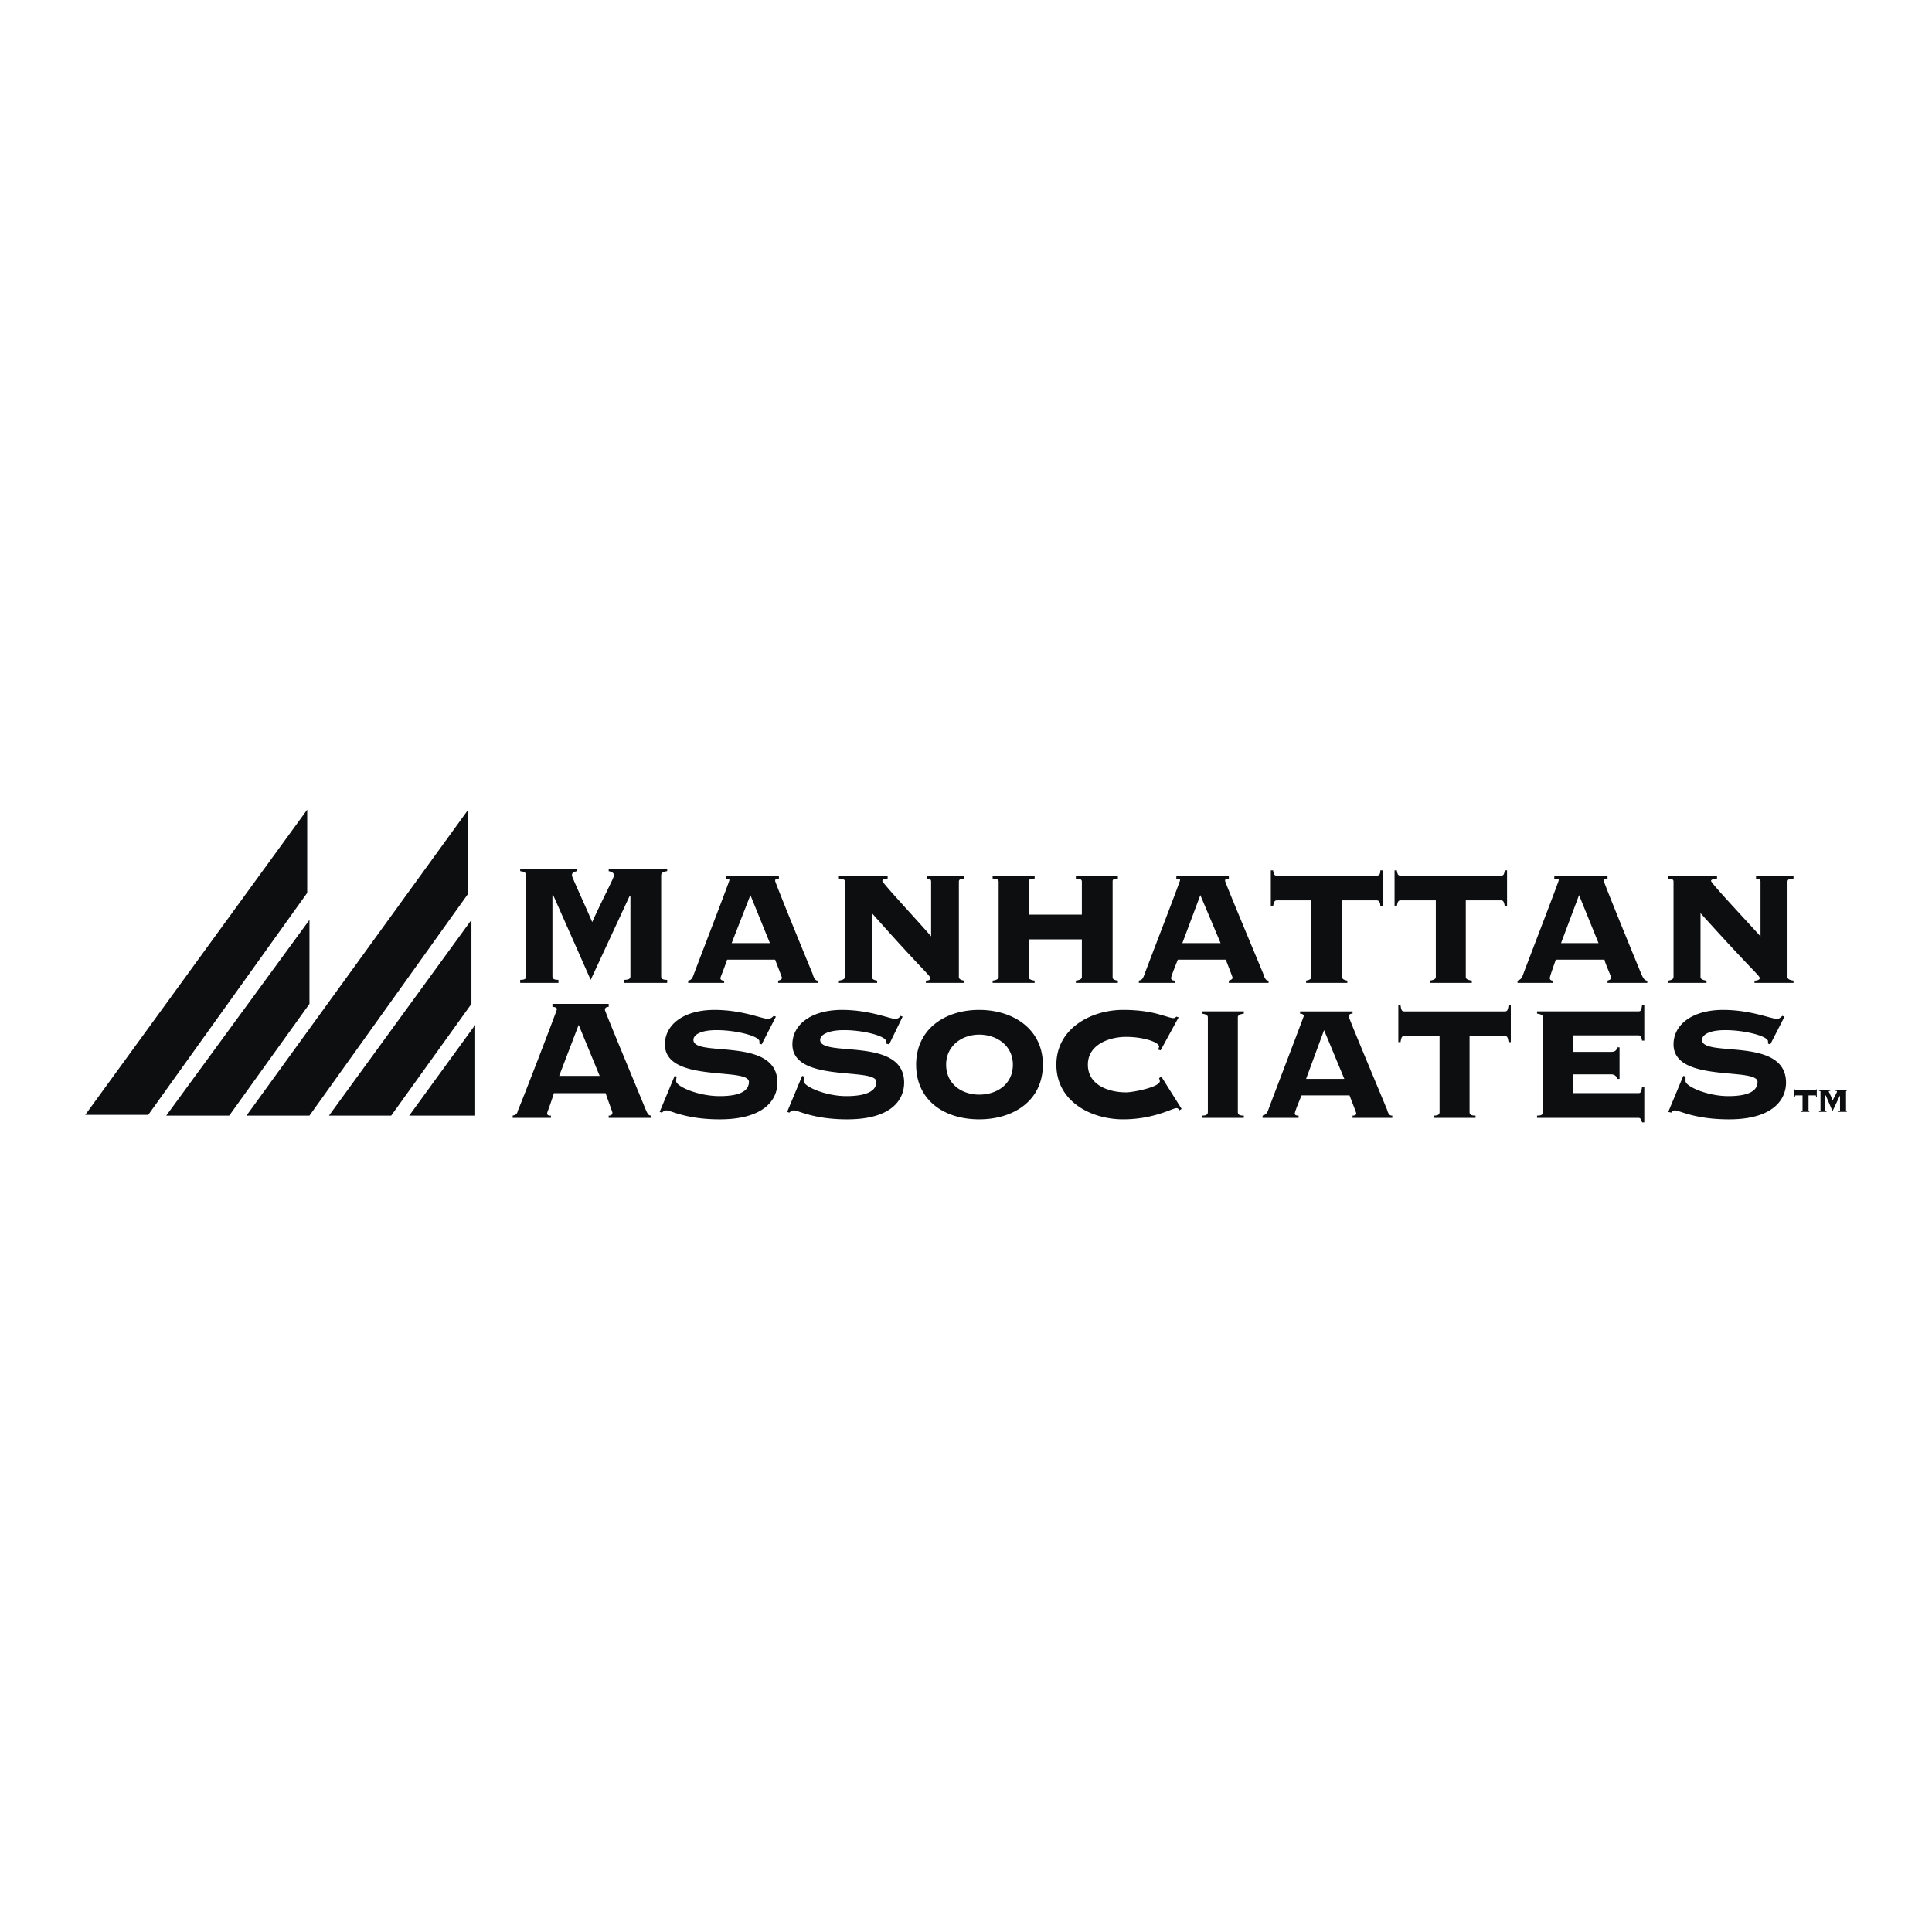 <svg xmlns="http://www.w3.org/2000/svg" width="2500" height="2500" viewBox="0 0 192.756 192.756"><g fill-rule="evenodd" clip-rule="evenodd"><path fill="#fff" d="M0 0h192.756v192.756H0V0z"/><path d="M62.223 98.062v-.301c.599 0 .674-.148.674-.373v-7.931l-.075-.075-3.89 8.379-3.741-8.454h-.075v8.081c0 .225.075.373.599.373v.301h-3.816v-.301c.524 0 .599-.148.599-.373V87.363c0-.225-.075-.375-.599-.449v-.225h5.686v.225c-.374.075-.523.149-.523.449 0 .149 1.796 4.04 2.02 4.638.973-2.169 2.169-4.414 2.169-4.638 0-.3-.224-.375-.523-.449v-.225h5.836v.225c-.524.075-.599.225-.599.449v10.026c0 .225.075.373.599.373v.301h-4.341v-.001zM72.548 95.742c-.523 1.497-.673 1.721-.673 1.872 0 .074.075.225.375.225v.225h-3.592v-.225c.299-.076.374-.15.524-.525.15-.447 3.591-9.352 3.591-9.501 0-.15-.225-.15-.374-.15v-.299h5.312v.299c-.224 0-.374 0-.374.225 0 .149 2.469 6.21 3.741 9.278.15.523.299.674.523.674v.225h-3.965v-.225c.299-.076.374-.15.374-.301 0-.074-.599-1.571-.673-1.795h-4.789v-.002zm.45-1.646h3.815l-1.945-4.789-1.87 4.789zM84.295 87.961c0-.149-.075-.299-.599-.299v-.299h4.863v.299c-.449 0-.524.15-.524.225 0 .225 3.517 3.965 4.863 5.537v-5.462c0-.224-.149-.299-.374-.299v-.299h3.666v.299c-.449 0-.523.15-.523.299v9.502c0 .15.074.299.523.375v.225h-3.815v-.225c.374 0 .449-.15.449-.225 0-.301-.524-.525-5.836-6.51v6.359c0 .15.075.299.524.375v.225h-3.816v-.225c.524-.076.599-.225.599-.375v-9.502zM111.006 97.463c0 .15 0 .299.523.375v.225h-4.189v-.225c.523-.076.598-.225.598-.375v-3.741h-5.312v3.741c0 .15.074.299.6.375v.225h-4.191v-.225c.525-.076.6-.225.6-.375v-9.502c0-.149-.074-.299-.6-.299v-.299h4.191v.299c-.525 0-.6.15-.6.299v3.292h5.312v-3.292c0-.149-.074-.299-.598-.299v-.299h4.189v.299c-.523 0-.523.15-.523.299v9.502zM117.514 95.742c-.598 1.497-.672 1.721-.672 1.872 0 .074.074.225.373.225v.225h-3.592v-.225c.301-.076.375-.15.523-.525.15-.447 3.592-9.352 3.592-9.501 0-.15-.225-.15-.373-.15v-.299h5.236v.299c-.225 0-.373 0-.373.225 0 .149 2.543 6.21 3.814 9.278.15.523.301.674.523.674v.225H122.6v-.225c.225-.076.375-.15.375-.301 0-.074-.6-1.571-.674-1.795h-4.787v-.002zm.449-1.646h3.816l-2.02-4.789-1.796 4.789zM130.309 98.062v-.225c.449-.076.523-.225.523-.375v-7.631h-3.441c-.225 0-.299.149-.375.599h-.225v-3.592h.225c.076.449.15.524.375.524h9.951c.225 0 .373-.075.373-.524h.299v3.592h-.299c0-.449-.148-.599-.373-.599H133.9v7.631c0 .15.074.299.523.375v.225h-4.114zM142.652 98.062v-.225c.525-.076.6-.225.6-.375v-7.631h-3.518c-.223 0-.299.149-.373.599h-.225v-3.592h.225c.074.449.15.524.373.524h10.027c.225 0 .299-.075.373-.524h.225v3.592h-.225c-.074-.449-.148-.599-.373-.599h-3.518v7.631c0 .15.074.299.6.375v.225h-4.191zM155.223 95.742c-.523 1.497-.598 1.721-.598 1.872 0 .074.074.225.299.225v.225h-3.518v-.225c.225-.076.375-.15.523-.525.15-.447 3.592-9.352 3.592-9.501 0-.15-.225-.15-.449-.15v-.299h5.312v.299c-.225 0-.373 0-.373.225 0 .149 2.469 6.21 3.74 9.278.225.523.375.674.598.674v.225h-3.965v-.225c.225-.076.375-.15.375-.301 0-.074-.674-1.571-.674-1.795h-4.862v-.002zm.523-1.646h3.74l-1.943-4.789-1.797 4.789zM166.969 87.961c0-.149-.074-.299-.523-.299v-.299h4.863v.299c-.449 0-.6.15-.6.225 0 .225 3.518 3.965 4.939 5.537v-5.462c0-.224-.15-.299-.449-.299v-.299h3.74v.299c-.523 0-.598.15-.598.299v9.502c0 .15.074.299.598.375v.225h-3.891v-.225c.375 0 .525-.15.525-.225 0-.301-.525-.525-5.912-6.51v6.359c0 .15.076.299.6.375v.225h-3.816v-.225c.449-.076.523-.225.523-.375v-9.502h.001zM55.265 109.061c-.523 1.645-.673 1.869-.673 2.02s.075.225.375.225v.225H51.15v-.225c.299-.074.449-.15.524-.523.224-.449 3.891-9.951 3.891-10.102 0-.148-.225-.225-.449-.225v-.299h5.611v.299c-.225 0-.374.076-.374.301 0 .148 2.693 6.584 4.04 9.875.225.523.3.674.599.674v.225h-4.265v-.225c.299 0 .374-.15.374-.299 0-.076-.599-1.646-.673-1.945h-5.163v-.001zm.524-1.721h4.04l-2.095-5.088-1.945 5.088zM67.311 107.34l.225.074c-.075.148-.075.299-.075.449 0 .523 2.17 1.496 4.34 1.496 2.02 0 2.918-.523 2.918-1.422 0-1.496-8.38.15-8.38-3.74 0-2.021 1.945-3.441 4.938-3.441 2.768 0 4.789.896 5.312.896.299 0 .449-.148.599-.299l.225.074-1.421 2.77-.225-.076v-.225c0-.523-2.319-1.121-4.265-1.121-1.721 0-2.319.523-2.319.973 0 1.795 8.379-.375 8.379 4.264 0 1.721-1.347 3.666-5.761 3.666-3.367 0-4.863-.896-5.312-.896-.149 0-.299.074-.449.225l-.224-.076 1.495-3.591zM80.03 107.34l.224.074c-.074.148-.074.299-.074.449 0 .523 2.169 1.496 4.264 1.496 2.02 0 2.993-.523 2.993-1.422 0-1.496-8.379.15-8.379-3.74 0-2.021 1.945-3.441 4.938-3.441 2.768 0 4.789.896 5.312.896.299 0 .449-.148.524-.299l.225.074-1.347 2.77-.3-.076v-.225c0-.523-2.244-1.121-4.189-1.121-1.721 0-2.395.523-2.395.973 0 1.795 8.38-.375 8.38 4.264 0 1.721-1.272 3.666-5.687 3.666-3.366 0-4.863-.896-5.312-.896-.224 0-.299.074-.449.225l-.225-.076 1.497-3.591zM104.047 106.217c0 3.592-2.918 5.461-6.359 5.461-3.442 0-6.285-1.869-6.285-5.461 0-3.516 2.843-5.461 6.285-5.461 3.441 0 6.359 1.945 6.359 5.461zm-9.651 0c0 1.945 1.571 2.992 3.292 2.992 1.795 0 3.367-1.047 3.367-2.992 0-1.871-1.572-2.992-3.367-2.992-1.722 0-3.292 1.121-3.292 2.992zM115.793 104.795l-.225-.074c0-.15.076-.225.076-.299 0-.449-1.572-.973-3.293-.973-1.646 0-3.814.748-3.814 2.768 0 2.096 2.168 2.768 3.814 2.768.674 0 3.367-.523 3.367-1.121 0-.15-.074-.225-.074-.301l.225-.148 2.02 3.217-.225.15c-.074-.15-.15-.225-.299-.225-.375 0-2.246 1.121-5.312 1.121-3.217 0-6.658-1.795-6.658-5.461 0-3.592 3.441-5.461 6.658-5.461 1.646 0 2.844.223 3.592.447.822.225 1.197.375 1.42.375.15 0 .225-.074.301-.15l.225.076-1.798 3.291zM119.908 111.529v-.225c.523 0 .6-.15.6-.375v-9.426c0-.15-.076-.301-.6-.375v-.225h4.189v.225c-.523.074-.598.225-.598.375v9.426c0 .225.074.375.598.375v.225h-4.189zM129.859 109.285c-.598 1.42-.674 1.721-.674 1.795 0 .15.076.225.375.225v.225h-3.592v-.225c.225-.074.375-.15.523-.449.15-.449 3.592-9.428 3.592-9.502 0-.15-.225-.225-.375-.225v-.225h5.238v.225c-.225 0-.375.074-.375.299 0 .15 2.545 6.211 3.816 9.277.148.525.299.6.523.6v.225h-3.965v-.225c.225 0 .373-.074.373-.225 0-.074-.598-1.57-.672-1.795h-4.787zm.45-1.646h3.814l-2.02-4.863-1.794 4.863zM143.027 111.529v-.225c.523 0 .598-.15.598-.375v-7.557h-3.516c-.225 0-.299.076-.375.6h-.223v-3.666h.223c.076.523.15.598.375.598h10.025c.225 0 .299-.074.375-.598h.225v3.666h-.225c-.076-.523-.15-.6-.375-.6h-3.516v7.557c0 .225.074.375.598.375v.225h-4.189zM161.582 107.639h-.225c-.074-.225-.225-.449-.598-.449h-3.816v1.871h6.51c.225 0 .299-.076.373-.6h.225v3.518h-.225c-.074-.301-.148-.449-.373-.449h-10.102v-.225c.525 0 .6-.15.6-.375v-9.426c0-.15-.074-.301-.6-.375v-.225h10.102c.225 0 .299-.074.373-.598h.225v3.516h-.225c-.074-.449-.148-.523-.373-.523h-6.51v1.646h3.816c.373 0 .523-.15.598-.449h.225v3.143zM167.941 107.34l.225.074v.449c0 .523 2.17 1.496 4.266 1.496 2.02 0 2.918-.523 2.918-1.422 0-1.496-8.381.15-8.381-3.74 0-2.021 1.945-3.441 4.939-3.441 2.768 0 4.787.896 5.385.896.225 0 .375-.148.525-.299l.225.074-1.422 2.77-.225-.076v-.225c0-.523-2.32-1.121-4.266-1.121-1.721 0-2.318.523-2.318.973 0 1.795 8.379-.375 8.379 4.264 0 1.721-1.346 3.666-5.686 3.666-3.441 0-4.938-.896-5.387-.896a.41.41 0 0 0-.375.225l-.299-.076 1.497-3.591zM47.036 91.777v8.379l-8.006 11.149h-6.21l14.216-19.528zM46.661 80.853v8.38l-15.786 22.072H24.59l22.071-30.452zM30.875 91.777v8.379l-8.006 11.149h-6.285l14.291-19.528zM30.65 80.779v8.304L14.789 111.23H8.504L30.65 80.779zM47.41 111.305h-6.584l6.584-9.053v9.053zM180.512 110.93v-.074c-.076 0-.076 0-.076-.074v-1.496h.674c.074 0 .074 0 .074.148h.076v-.748h-.076c0 .074 0 .074-.074.074h-1.945c-.074 0-.074 0-.074-.074h-.074v.748h.074c0-.148 0-.148.074-.148h.674v1.496c0 .074 0 .074-.15.074v.074h.823zM183.43 110.93v-.074c.148 0 .148 0 .148-.074v-1.496l-.748 1.57-.672-1.57h-.076v1.496c0 .074.076.074.15.074v.074h-.748v-.074c.148 0 .148 0 .148-.074v-1.871s0-.074-.148-.074v-.076h1.121v.076c-.074 0-.148 0-.148.074 0 0 .373.748.373.898.225-.449.449-.824.449-.898s-.074-.074-.15-.074v-.076h1.123v.076c-.074 0-.074.074-.074.074v1.871c0 .074 0 .074.074.074v.074h-.822z" fill="#0c0e0f"/></g></svg>